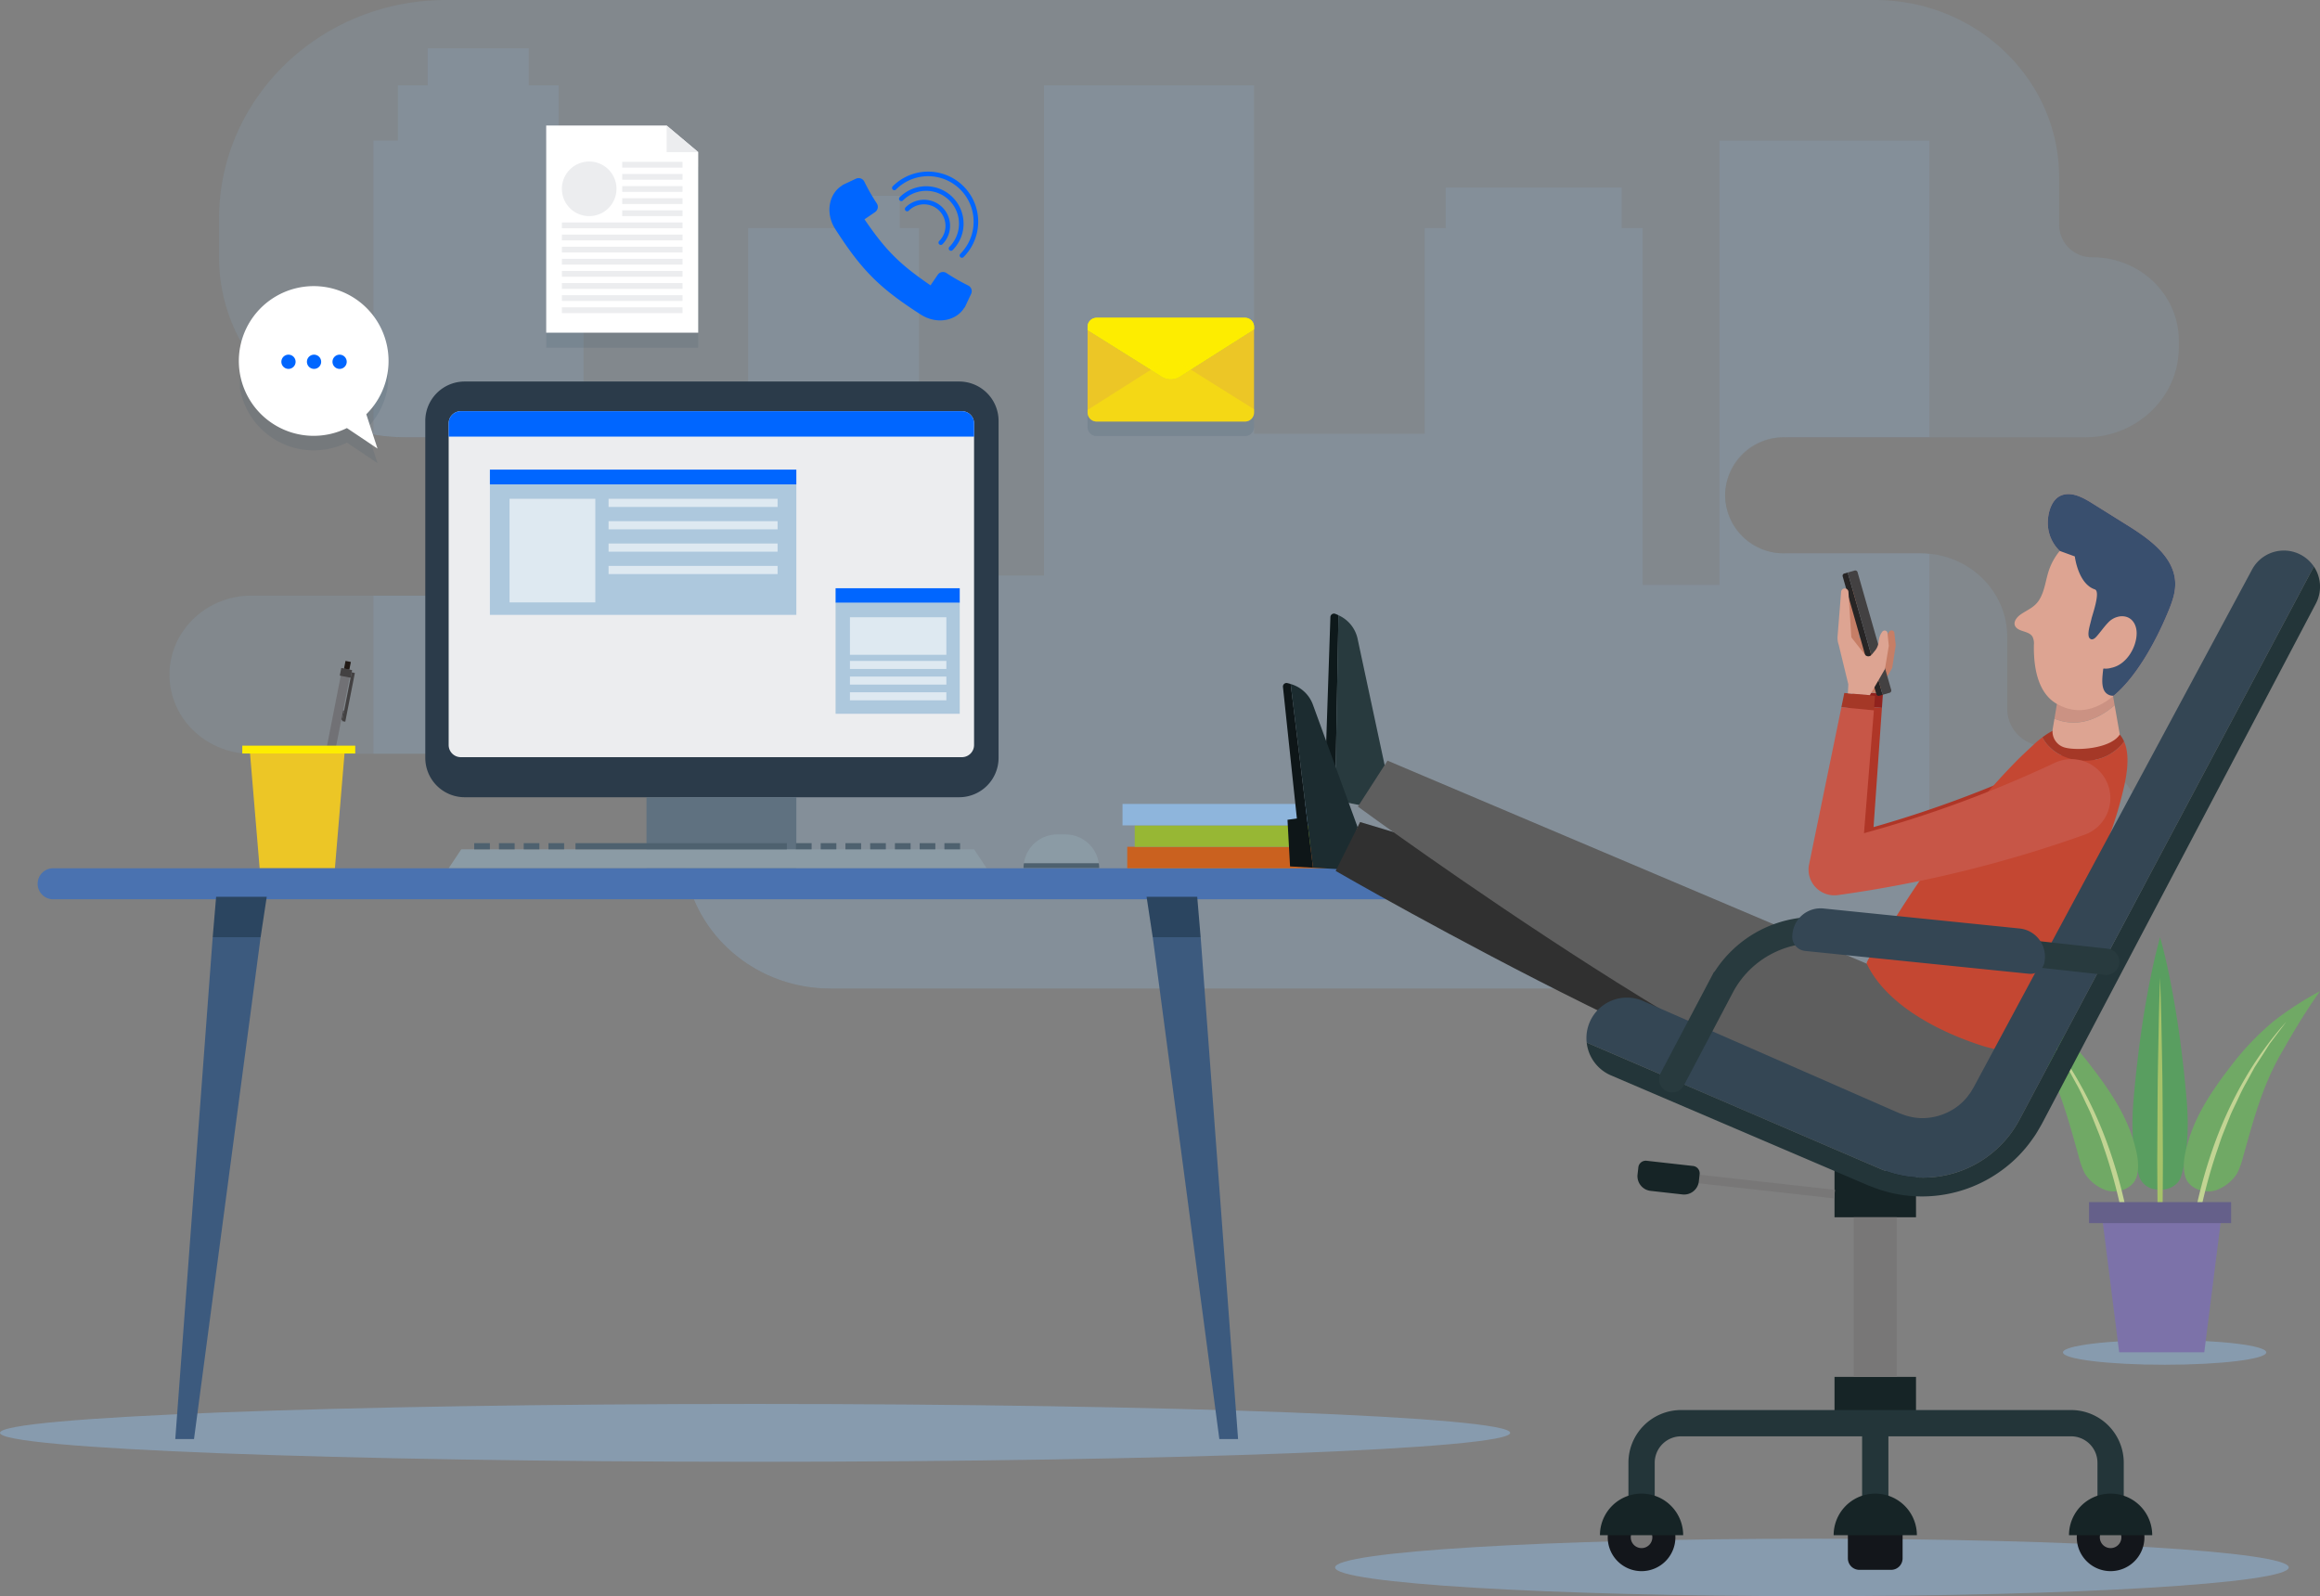 <svg xmlns="http://www.w3.org/2000/svg" xmlns:xlink="http://www.w3.org/1999/xlink" width="541.133" height="372.341" viewBox="0 0 541.133 372.341">
  <rect x="0" y="0" width="541.133" height="372.341" fill="#808080" stroke="none"/>
  <defs>
    <clipPath id="clip-path">
      <rect id="Rectangle_14887" data-name="Rectangle 14887" width="541.133" height="372.341" fill="none"/>
    </clipPath>
    <clipPath id="clip-path-3">
      <rect id="Rectangle_14805" data-name="Rectangle 14805" width="468.679" height="230.604" fill="none"/>
    </clipPath>
    <clipPath id="clip-path-4">
      <path id="Path_151673" data-name="Path 151673" d="M99.491,0C70.267,0,46.576,22.836,46.576,51.008v9c0,23.2,19.51,42.007,43.578,42.007h10.454c10.576,0,19.149,8.264,19.149,18.457s-8.573,18.457-19.149,18.457H54.162c-10.574,0-19.147,8.264-19.147,18.458s8.573,18.457,19.147,18.457h85.308c8.514,0,15.415,6.653,15.415,14.86v6.807c0,18.278,15.371,33.094,34.333,33.094H465.453c17.191,0,31.126-13.433,31.126-30v-3.436c0-12.789-10.755-23.156-24.021-23.156h0a8.727,8.727,0,0,1-8.883-8.563V148.54c0-10.761-9.05-19.484-20.213-19.484H411.889a13.529,13.529,0,1,1,0-27.041h70.017c12.033,0,21.788-9.4,21.788-21V79.461c0-10.743-9.035-19.452-20.179-19.452a7.6,7.6,0,0,1-7.731-7.451V41.413C475.784,18.541,456.549,0,432.822,0Z" transform="translate(-35.015 0.001)" fill="none"/>
    </clipPath>
    <clipPath id="clip-path-5">
      <rect id="Rectangle_14807" data-name="Rectangle 14807" width="362.898" height="224.435" fill="none"/>
    </clipPath>
    <clipPath id="clip-path-7">
      <rect id="Rectangle_14808" data-name="Rectangle 14808" width="352.248" height="13.495" fill="none"/>
    </clipPath>
    <clipPath id="clip-path-8">
      <rect id="Rectangle_14815" data-name="Rectangle 14815" width="39.421" height="17.559" fill="none"/>
    </clipPath>
    <clipPath id="clip-path-9">
      <rect id="Rectangle_14817" data-name="Rectangle 14817" width="20.004" height="24.171" fill="none"/>
    </clipPath>
    <clipPath id="clip-path-10">
      <rect id="Rectangle_14833" data-name="Rectangle 14833" width="22.488" height="8.75" fill="none"/>
    </clipPath>
    <clipPath id="clip-path-11">
      <rect id="Rectangle_14835" data-name="Rectangle 14835" width="22.488" height="1.875" fill="none"/>
    </clipPath>
    <clipPath id="clip-path-12">
      <rect id="Rectangle_14837" data-name="Rectangle 14837" width="22.488" height="1.876" fill="none"/>
    </clipPath>
    <clipPath id="clip-path-14">
      <rect id="Rectangle_14854" data-name="Rectangle 14854" width="35.461" height="48.315" fill="none"/>
    </clipPath>
    <clipPath id="clip-path-15">
      <rect id="Rectangle_14869" data-name="Rectangle 14869" width="38.827" height="24.197" fill="none"/>
    </clipPath>
    <clipPath id="clip-path-16">
      <rect id="Rectangle_14868" data-name="Rectangle 14868" width="38.827" height="14.3" fill="none"/>
    </clipPath>
    <clipPath id="clip-path-18">
      <rect id="Rectangle_14871" data-name="Rectangle 14871" width="34.545" height="37.525" fill="none"/>
    </clipPath>
    <clipPath id="clip-path-19">
      <rect id="Rectangle_14877" data-name="Rectangle 14877" width="47.424" height="5.771" fill="none"/>
    </clipPath>
    <clipPath id="clip-path-20">
      <rect id="Rectangle_14882" data-name="Rectangle 14882" width="222.436" height="13.405" fill="none"/>
    </clipPath>
  </defs>
  <g id="Group_76071" data-name="Group 76071" clip-path="url(#clip-path)">
    <g id="Group_76021" data-name="Group 76021">
      <g id="Group_76020" data-name="Group 76020" clip-path="url(#clip-path)">
        <g id="Group_76019" data-name="Group 76019" transform="translate(39.529)" opacity="0.134">
          <g id="Group_76018" data-name="Group 76018">
            <g id="Group_76017" data-name="Group 76017" clip-path="url(#clip-path-3)">
              <path id="Path_151671" data-name="Path 151671" d="M475.785,102.015h6.121c12.033,0,21.788-9.4,21.788-21V79.461c0-10.743-9.035-19.452-20.179-19.452a7.594,7.594,0,0,1-7.73-7.451V41.413C475.785,18.541,456.549,0,432.822,0H99.491C70.267,0,46.576,22.837,46.576,51.008v9c0,23.2,19.511,42.007,43.578,42.007h10.455c10.574,0,19.147,8.264,19.147,18.457s-8.573,18.458-19.147,18.458H54.162c-10.574,0-19.147,8.262-19.147,18.457s8.573,18.457,19.147,18.457h85.308c8.514,0,15.416,6.654,15.416,14.861v6.806c0,18.277,15.371,33.1,34.332,33.1H465.454c17.19,0,31.125-13.434,31.125-30v-3.438c0-12.788-10.755-23.155-24.021-23.155a8.728,8.728,0,0,1-8.885-8.564v-16.9c0-10.762-9.049-19.485-20.213-19.485H411.89a13.78,13.78,0,0,1-14.027-13.52h0a13.78,13.78,0,0,1,14.027-13.52Z" transform="translate(-35.015 0)" fill="#8cbcde"/>
            </g>
          </g>
        </g>
      </g>
    </g>
    <g id="Group_76026" data-name="Group 76026" transform="translate(39.529 -0.001)">
      <g id="Group_76025" data-name="Group 76025" clip-path="url(#clip-path-4)">
        <g id="Group_76024" data-name="Group 76024" transform="translate(47.595 11.259)" opacity="0.3">
          <g id="Group_76023" data-name="Group 76023">
            <g id="Group_76022" data-name="Group 76022" clip-path="url(#clip-path-5)">
              <path id="Path_151672" data-name="Path 151672" d="M391.094,31.564V135.183H373.2V51.933h-4.9V42.485H327.272v9.448h-4.9V99.914H282.552V18.621H233.574V132.97H204.4V51.933h-4.487V44.368h-11.27v7.565H164.56v55.449H126.155V31.535h-5.829V18.621H113.37V9.973H89.817v8.649H82.861V31.535H77.175V234.407h362.9V31.564Z" transform="translate(-77.175 -9.972)" fill="#8eb5dc" opacity="0.542"/>
            </g>
          </g>
        </g>
      </g>
    </g>
    <g id="Group_76070" data-name="Group 76070">
      <g id="Group_76069" data-name="Group 76069" clip-path="url(#clip-path)">
        <g id="Group_76029" data-name="Group 76029" transform="translate(0 327.496)" opacity="0.5" style="mix-blend-mode: multiply;isolation: isolate">
          <g id="Group_76028" data-name="Group 76028">
            <g id="Group_76027" data-name="Group 76027" clip-path="url(#clip-path-7)">
              <path id="Path_151674" data-name="Path 151674" d="M352.249,296.847c0,3.727-78.853,6.747-176.124,6.747S0,300.574,0,296.847,78.854,290.1,176.124,290.1s176.124,3.021,176.124,6.747" transform="translate(0 -290.1)" fill="#8eb5dc"/>
            </g>
          </g>
        </g>
        <path id="Path_151675" data-name="Path 151675" d="M212.4,175.808H97.058a9.186,9.186,0,0,1-9.187-9.187v-78.6a9.187,9.187,0,0,1,9.187-9.187H212.4a9.188,9.188,0,0,1,9.187,9.187v78.6a9.187,9.187,0,0,1-9.187,9.187" transform="translate(11.327 10.163)" fill="#2b3b4a"/>
        <path id="Path_151676" data-name="Path 151676" d="M212.409,165.671H95.537a2.837,2.837,0,0,1-2.837-2.837V87.807a2.837,2.837,0,0,1,2.837-2.837H212.409a2.837,2.837,0,0,1,2.837,2.837v75.027a2.837,2.837,0,0,1-2.837,2.837" transform="translate(11.95 10.953)" fill="#ecedef"/>
        <rect id="Rectangle_14809" data-name="Rectangle 14809" width="34.943" height="16.568" transform="translate(150.801 185.97)" fill="#5f7180"/>
        <path id="Path_151677" data-name="Path 151677" d="M215.246,175.5H95.643L92.7,179.914H218.191Z" transform="translate(11.95 22.624)" fill="#8b9ba5"/>
        <rect id="Rectangle_14810" data-name="Rectangle 14810" width="71.478" height="30.433" transform="translate(114.266 112.995)" fill="#adc8dd"/>
        <g id="Group_76032" data-name="Group 76032" transform="translate(141.947 116.352)" opacity="0.6">
          <g id="Group_76031" data-name="Group 76031">
            <g id="Group_76030" data-name="Group 76030" clip-path="url(#clip-path-8)">
              <rect id="Rectangle_14811" data-name="Rectangle 14811" width="39.421" height="1.906" transform="translate(0 0)" fill="#fff"/>
              <rect id="Rectangle_14812" data-name="Rectangle 14812" width="39.421" height="1.906" transform="translate(0 5.218)" fill="#fff"/>
              <rect id="Rectangle_14813" data-name="Rectangle 14813" width="39.421" height="1.906" transform="translate(0 10.436)" fill="#fff"/>
              <rect id="Rectangle_14814" data-name="Rectangle 14814" width="39.421" height="1.906" transform="translate(0 15.653)" fill="#fff"/>
            </g>
          </g>
        </g>
        <g id="Group_76035" data-name="Group 76035" transform="translate(118.853 116.352)" opacity="0.6">
          <g id="Group_76034" data-name="Group 76034">
            <g id="Group_76033" data-name="Group 76033" clip-path="url(#clip-path-9)">
              <rect id="Rectangle_14816" data-name="Rectangle 14816" width="20.005" height="24.171" transform="translate(-0.001)" fill="#fff"/>
            </g>
          </g>
        </g>
        <rect id="Rectangle_14818" data-name="Rectangle 14818" width="28.959" height="25.981" transform="translate(194.898 140.522)" fill="#adc8dd"/>
        <rect id="Rectangle_14819" data-name="Rectangle 14819" width="3.658" height="1.442" transform="translate(110.608 196.683)" fill="#4e616f"/>
        <rect id="Rectangle_14820" data-name="Rectangle 14820" width="3.658" height="1.442" transform="translate(116.38 196.683)" fill="#4e616f"/>
        <rect id="Rectangle_14821" data-name="Rectangle 14821" width="3.658" height="1.442" transform="translate(122.152 196.683)" fill="#4e616f"/>
        <rect id="Rectangle_14822" data-name="Rectangle 14822" width="3.658" height="1.442" transform="translate(127.925 196.683)" fill="#4e616f"/>
        <rect id="Rectangle_14823" data-name="Rectangle 14823" width="49.302" height="1.442" transform="translate(134.232 196.683)" fill="#4e616f"/>
        <rect id="Rectangle_14824" data-name="Rectangle 14824" width="3.658" height="1.442" transform="translate(185.648 196.683)" fill="#4e616f"/>
        <rect id="Rectangle_14825" data-name="Rectangle 14825" width="3.658" height="1.442" transform="translate(191.42 196.683)" fill="#4e616f"/>
        <rect id="Rectangle_14826" data-name="Rectangle 14826" width="3.658" height="1.442" transform="translate(197.193 196.683)" fill="#4e616f"/>
        <rect id="Rectangle_14827" data-name="Rectangle 14827" width="3.658" height="1.442" transform="translate(202.965 196.683)" fill="#4e616f"/>
        <rect id="Rectangle_14828" data-name="Rectangle 14828" width="3.658" height="1.442" transform="translate(208.737 196.683)" fill="#4e616f"/>
        <rect id="Rectangle_14829" data-name="Rectangle 14829" width="3.658" height="1.442" transform="translate(214.51 196.683)" fill="#4e616f"/>
        <rect id="Rectangle_14830" data-name="Rectangle 14830" width="3.658" height="1.442" transform="translate(220.282 196.683)" fill="#4e616f"/>
        <rect id="Rectangle_14831" data-name="Rectangle 14831" width="28.959" height="3.359" transform="translate(194.898 137.217)" fill="#06f"/>
        <g id="Group_76038" data-name="Group 76038" transform="translate(198.243 143.991)" opacity="0.6">
          <g id="Group_76037" data-name="Group 76037">
            <g id="Group_76036" data-name="Group 76036" clip-path="url(#clip-path-10)">
              <rect id="Rectangle_14832" data-name="Rectangle 14832" width="22.488" height="8.75" transform="translate(0 0)" fill="#fff"/>
            </g>
          </g>
        </g>
        <g id="Group_76041" data-name="Group 76041" transform="translate(198.243 154.172)" opacity="0.6">
          <g id="Group_76040" data-name="Group 76040">
            <g id="Group_76039" data-name="Group 76039" clip-path="url(#clip-path-11)">
              <rect id="Rectangle_14834" data-name="Rectangle 14834" width="22.488" height="1.876" transform="translate(0 -0.001)" fill="#fff"/>
            </g>
          </g>
        </g>
        <g id="Group_76044" data-name="Group 76044" transform="translate(198.243 157.827)" opacity="0.6">
          <g id="Group_76043" data-name="Group 76043">
            <g id="Group_76042" data-name="Group 76042" clip-path="url(#clip-path-12)">
              <rect id="Rectangle_14836" data-name="Rectangle 14836" width="22.488" height="1.876" fill="#fff"/>
            </g>
          </g>
        </g>
        <g id="Group_76047" data-name="Group 76047" transform="translate(198.243 161.482)" opacity="0.6">
          <g id="Group_76046" data-name="Group 76046">
            <g id="Group_76045" data-name="Group 76045" clip-path="url(#clip-path-12)">
              <rect id="Rectangle_14838" data-name="Rectangle 14838" width="22.488" height="1.876" fill="#fff"/>
            </g>
          </g>
        </g>
        <rect id="Rectangle_14840" data-name="Rectangle 14840" width="71.478" height="3.447" transform="translate(114.266 109.548)" fill="#06f"/>
        <path id="Path_151678" data-name="Path 151678" d="M212.409,84.969H95.537A2.837,2.837,0,0,0,92.7,87.806V90.9H215.246V87.806a2.837,2.837,0,0,0-2.837-2.837" transform="translate(11.95 10.953)" fill="#06f"/>
        <g id="Group_76050" data-name="Group 76050" transform="translate(127.398 32.799)" opacity="0.15" style="mix-blend-mode: multiply;isolation: isolate">
          <g id="Group_76049" data-name="Group 76049">
            <g id="Group_76048" data-name="Group 76048" clip-path="url(#clip-path-14)">
              <path id="Path_151679" data-name="Path 151679" d="M140.943,29.054H112.851V77.37h35.461V35.251Z" transform="translate(-112.851 -29.054)" fill="#395168"/>
              <path id="Path_151680" data-name="Path 151680" d="M137.735,35.252h7.37l-7.37-6.2Z" transform="translate(-109.643 -29.054)" fill="#395168"/>
              <rect id="Rectangle_14841" data-name="Rectangle 14841" width="14.071" height="1.347" transform="translate(17.732 8.471)" fill="#395168"/>
              <rect id="Rectangle_14842" data-name="Rectangle 14842" width="14.071" height="1.347" transform="translate(17.732 11.299)" fill="#395168"/>
              <rect id="Rectangle_14843" data-name="Rectangle 14843" width="14.071" height="1.347" transform="translate(17.732 14.127)" fill="#395168"/>
              <rect id="Rectangle_14844" data-name="Rectangle 14844" width="14.071" height="1.347" transform="translate(17.732 16.955)" fill="#395168"/>
              <rect id="Rectangle_14845" data-name="Rectangle 14845" width="14.071" height="1.347" transform="translate(17.732 19.783)" fill="#395168"/>
              <rect id="Rectangle_14846" data-name="Rectangle 14846" width="28.143" height="1.347" transform="translate(3.66 22.61)" fill="#395168"/>
              <rect id="Rectangle_14847" data-name="Rectangle 14847" width="28.143" height="1.347" transform="translate(3.66 25.438)" fill="#395168"/>
              <rect id="Rectangle_14848" data-name="Rectangle 14848" width="28.143" height="1.347" transform="translate(3.66 28.266)" fill="#395168"/>
              <rect id="Rectangle_14849" data-name="Rectangle 14849" width="28.143" height="1.347" transform="translate(3.66 31.094)" fill="#395168"/>
              <rect id="Rectangle_14850" data-name="Rectangle 14850" width="28.143" height="1.347" transform="translate(3.66 33.921)" fill="#395168"/>
              <rect id="Rectangle_14851" data-name="Rectangle 14851" width="28.143" height="1.347" transform="translate(3.66 36.748)" fill="#395168"/>
              <rect id="Rectangle_14852" data-name="Rectangle 14852" width="28.143" height="1.347" transform="translate(3.66 39.576)" fill="#395168"/>
              <rect id="Rectangle_14853" data-name="Rectangle 14853" width="28.143" height="1.347" transform="translate(3.66 42.404)" fill="#395168"/>
              <path id="Path_151681" data-name="Path 151681" d="M122.461,49.225h0a6.369,6.369,0,1,1,6.368-6.368,6.368,6.368,0,0,1-6.368,6.368" transform="translate(-112.433 -28.096)" fill="#395168"/>
            </g>
          </g>
        </g>
        <path id="Path_151682" data-name="Path 151682" d="M140.943,25.94H112.851V74.256h35.461V32.138Z" transform="translate(14.547 3.344)" fill="#fff"/>
        <path id="Path_151683" data-name="Path 151683" d="M137.735,32.138h7.37l-7.37-6.2Z" transform="translate(17.755 3.344)" fill="#ecedef"/>
        <rect id="Rectangle_14855" data-name="Rectangle 14855" width="14.071" height="1.347" transform="translate(145.13 37.755)" fill="#ecedef"/>
        <rect id="Rectangle_14856" data-name="Rectangle 14856" width="14.071" height="1.347" transform="translate(145.13 40.583)" fill="#ecedef"/>
        <rect id="Rectangle_14857" data-name="Rectangle 14857" width="14.071" height="1.347" transform="translate(145.13 43.411)" fill="#ecedef"/>
        <rect id="Rectangle_14858" data-name="Rectangle 14858" width="14.071" height="1.347" transform="translate(145.13 46.239)" fill="#ecedef"/>
        <rect id="Rectangle_14859" data-name="Rectangle 14859" width="14.071" height="1.347" transform="translate(145.13 49.067)" fill="#ecedef"/>
        <rect id="Rectangle_14860" data-name="Rectangle 14860" width="28.143" height="1.347" transform="translate(131.058 51.894)" fill="#ecedef"/>
        <rect id="Rectangle_14861" data-name="Rectangle 14861" width="28.143" height="1.347" transform="translate(131.058 54.722)" fill="#ecedef"/>
        <rect id="Rectangle_14862" data-name="Rectangle 14862" width="28.143" height="1.347" transform="translate(131.058 57.549)" fill="#ecedef"/>
        <rect id="Rectangle_14863" data-name="Rectangle 14863" width="28.143" height="1.347" transform="translate(131.058 60.377)" fill="#ecedef"/>
        <rect id="Rectangle_14864" data-name="Rectangle 14864" width="28.143" height="1.347" transform="translate(131.058 63.205)" fill="#ecedef"/>
        <rect id="Rectangle_14865" data-name="Rectangle 14865" width="28.143" height="1.347" transform="translate(131.058 66.033)" fill="#ecedef"/>
        <rect id="Rectangle_14866" data-name="Rectangle 14866" width="28.143" height="1.347" transform="translate(131.058 68.86)" fill="#ecedef"/>
        <rect id="Rectangle_14867" data-name="Rectangle 14867" width="28.143" height="1.347" transform="translate(131.058 71.688)" fill="#ecedef"/>
        <path id="Path_151684" data-name="Path 151684" d="M122.461,46.111h0a6.368,6.368,0,1,1,6.368-6.368,6.368,6.368,0,0,1-6.368,6.368" transform="translate(14.965 4.302)" fill="#ecedef"/>
        <path id="Path_151685" data-name="Path 151685" d="M182.037,44.713a1.475,1.475,0,0,0,.373-2.023,45.321,45.321,0,0,1-2.888-5.044,1.484,1.484,0,0,0-1.939-.715l-3.235,1.523.027.058c-3.086,1.815-4.067,6.4-1.644,10.176,6.159,9.609,10.337,13.786,19.946,19.946,3.781,2.424,8.361,1.443,10.177-1.643l.058.027c.608-1.295.913-1.942,1.523-3.237a1.484,1.484,0,0,0-.715-1.938,45.426,45.426,0,0,1-5.045-2.889,1.477,1.477,0,0,0-2.023.373c-.681,1-1.022,1.495-1.7,2.49-7.252-4.96-10.439-8.148-15.4-15.4l2.49-1.7" transform="translate(22.091 4.744)" fill="#06f"/>
        <path id="Path_151686" data-name="Path 151686" d="M184.783,39.2a11.144,11.144,0,1,1,15.761,15.761" transform="translate(23.82 4.633)" fill="none" stroke="#0266ff" stroke-linecap="round" stroke-linejoin="round" stroke-width="1.069"/>
        <path id="Path_151687" data-name="Path 151687" d="M186.223,41.361A8.193,8.193,0,0,1,197.81,52.948" transform="translate(24.006 5.022)" fill="none" stroke="#0266ff" stroke-linecap="round" stroke-linejoin="round" stroke-width="1.069"/>
        <path id="Path_151688" data-name="Path 151688" d="M187.432,43.375a5.549,5.549,0,1,1,7.847,7.848" transform="translate(24.162 5.382)" fill="none" stroke="#0266ff" stroke-linecap="round" stroke-linejoin="round" stroke-width="1.069"/>
        <g id="Group_76056" data-name="Group 76056" transform="translate(253.675 77.519)" opacity="0.15" style="mix-blend-mode: multiply;isolation: isolate">
          <g id="Group_76055" data-name="Group 76055">
            <g id="Group_76054" data-name="Group 76054" clip-path="url(#clip-path-15)">
              <path id="Path_151689" data-name="Path 151689" d="M246.253,82.033a4,4,0,0,1-4.272.012L224.708,71.224v19.23a2.1,2.1,0,0,0,2.1,2.1h34.624a2.1,2.1,0,0,0,2.1-2.1V71.066Z" transform="translate(-224.708 -68.358)" fill="#395168"/>
              <path id="Path_151690" data-name="Path 151690" d="M246.253,82.343l17.281-10.967v-.607a2.1,2.1,0,0,0-2.1-2.1H226.809a2.1,2.1,0,0,0-2.1,2.1v.765l17.273,10.822a4,4,0,0,0,4.272-.012" transform="translate(-224.708 -68.667)" fill="#395168"/>
              <path id="Path_151691" data-name="Path 151691" d="M246.253,82.343l17.281-10.967v-.607a2.1,2.1,0,0,0-2.1-2.1H226.809a2.1,2.1,0,0,0-2.1,2.1v.765l17.273,10.822a4,4,0,0,0,4.272-.012" transform="translate(-224.708 -68.667)" fill="#395168"/>
              <g id="Group_76053" data-name="Group 76053" transform="translate(0 9.897)" opacity="0.46">
                <g id="Group_76052" data-name="Group 76052">
                  <g id="Group_76051" data-name="Group 76051" clip-path="url(#clip-path-16)">
                    <path id="Path_151692" data-name="Path 151692" d="M241.989,78.058,224.708,89.026v.607a2.1,2.1,0,0,0,2.1,2.1h34.625a2.1,2.1,0,0,0,2.1-2.1v-.764L246.261,78.046a4,4,0,0,0-4.272.012" transform="translate(-224.708 -77.434)" fill="#395168"/>
                  </g>
                </g>
              </g>
            </g>
          </g>
        </g>
        <path id="Path_151693" data-name="Path 151693" d="M246.253,79.033a4,4,0,0,1-4.272.012L224.708,68.224v19.23a2.1,2.1,0,0,0,2.1,2.1h34.624a2.1,2.1,0,0,0,2.1-2.1V68.066Z" transform="translate(28.967 8.774)" fill="#ecc626"/>
        <path id="Path_151694" data-name="Path 151694" d="M246.253,79.343l17.281-10.967v-.607a2.1,2.1,0,0,0-2.1-2.1H226.809a2.1,2.1,0,0,0-2.1,2.1v.765l17.273,10.822a4,4,0,0,0,4.272-.012" transform="translate(28.967 8.465)" fill="#fded00"/>
        <path id="Path_151695" data-name="Path 151695" d="M246.253,79.343l17.281-10.967v-.607a2.1,2.1,0,0,0-2.1-2.1H226.809a2.1,2.1,0,0,0-2.1,2.1v.765l17.273,10.822a4,4,0,0,0,4.272-.012" transform="translate(28.967 8.465)" fill="#fded00"/>
        <g id="Group_76059" data-name="Group 76059" transform="translate(253.675 84.029)" opacity="0.46">
          <g id="Group_76058" data-name="Group 76058">
            <g id="Group_76057" data-name="Group 76057" clip-path="url(#clip-path-16)">
              <path id="Path_151696" data-name="Path 151696" d="M241.989,75.058,224.708,86.026v.607a2.1,2.1,0,0,0,2.1,2.1h34.625a2.1,2.1,0,0,0,2.1-2.1v-.764L246.261,75.046a4,4,0,0,0-4.272.012" transform="translate(-224.708 -74.434)" fill="#fded00"/>
            </g>
          </g>
        </g>
        <g id="Group_76062" data-name="Group 76062" transform="translate(55.978 70.507)" opacity="0.15" style="mix-blend-mode: multiply;isolation: isolate">
          <g id="Group_76061" data-name="Group 76061">
            <g id="Group_76060" data-name="Group 76060" clip-path="url(#clip-path-18)">
              <path id="Path_151697" data-name="Path 151697" d="M79.042,91.969a17.461,17.461,0,1,0-4.519,3.221l7.138,4.79Z" transform="translate(-49.586 -62.456)" fill="#395168"/>
              <path id="Path_151698" data-name="Path 151698" d="M61.453,77.947a1.659,1.659,0,1,1-1.66-1.661,1.66,1.66,0,0,1,1.66,1.661" transform="translate(-48.484 -60.673)" fill="#395168"/>
              <path id="Path_151699" data-name="Path 151699" d="M66.735,77.947a1.66,1.66,0,1,1-1.66-1.661,1.66,1.66,0,0,1,1.66,1.661" transform="translate(-47.803 -60.673)" fill="#395168"/>
              <path id="Path_151700" data-name="Path 151700" d="M72.017,77.947a1.66,1.66,0,1,1-1.66-1.661,1.66,1.66,0,0,1,1.66,1.661" transform="translate(-47.122 -60.673)" fill="#395168"/>
            </g>
          </g>
        </g>
        <path id="Path_151701" data-name="Path 151701" d="M79.042,88.969a17.461,17.461,0,1,0-4.519,3.221l7.138,4.79Z" transform="translate(6.392 7.664)" fill="#fff"/>
        <path id="Path_151702" data-name="Path 151702" d="M61.453,74.947a1.659,1.659,0,1,1-1.66-1.661,1.66,1.66,0,0,1,1.66,1.661" transform="translate(7.494 9.447)" fill="#06f"/>
        <path id="Path_151703" data-name="Path 151703" d="M66.735,74.947a1.66,1.66,0,1,1-1.66-1.661,1.66,1.66,0,0,1,1.66,1.661" transform="translate(8.175 9.447)" fill="#06f"/>
        <path id="Path_151704" data-name="Path 151704" d="M72.017,74.947a1.66,1.66,0,1,1-1.66-1.661,1.66,1.66,0,0,1,1.66,1.661" transform="translate(8.856 9.447)" fill="#06f"/>
        <rect id="Rectangle_14872" data-name="Rectangle 14872" width="36.555" height="2.101" transform="translate(72.73 192) rotate(-78.877)" fill="#717175"/>
        <rect id="Rectangle_14873" data-name="Rectangle 14873" width="1.81" height="2.573" transform="translate(79.254 157.597) rotate(-78.868)" fill="#434142"/>
        <rect id="Rectangle_14874" data-name="Rectangle 14874" width="1.81" height="1.27" transform="translate(80.243 155.947) rotate(-78.88)" fill="#211915"/>
        <rect id="Rectangle_14875" data-name="Rectangle 14875" width="11.589" height="0.761" transform="translate(79.789 168.208) rotate(-78.873)" fill="#434142"/>
        <path id="Path_151705" data-name="Path 151705" d="M70.517,148.987l.231.045.43-2.186-.231-.045Z" transform="translate(9.09 18.924)" fill="#434142"/>
        <path id="Path_151706" data-name="Path 151706" d="M71.471,182.631H53.915l-2.361-28.206H73.832Z" transform="translate(6.646 19.907)" fill="#ecc626"/>
        <rect id="Rectangle_14876" data-name="Rectangle 14876" width="26.346" height="1.824" transform="translate(56.513 173.943)" fill="#fded00"/>
        <path id="Path_151707" data-name="Path 151707" d="M221.263,172.426h-1.952a7.842,7.842,0,0,0-7.757,6.723h17.465a7.842,7.842,0,0,0-7.757-6.723" transform="translate(27.271 22.227)" fill="#8b9ba5"/>
        <path id="Path_151708" data-name="Path 151708" d="M211.564,178.381a7.84,7.84,0,0,0-.089,1.123H229.12a7.837,7.837,0,0,0-.09-1.123Z" transform="translate(27.261 22.995)" fill="#4e616f"/>
        <g id="Group_76065" data-name="Group 76065" transform="translate(481.179 312.584)" opacity="0.5" style="mix-blend-mode: multiply;isolation: isolate">
          <g id="Group_76064" data-name="Group 76064">
            <g id="Group_76063" data-name="Group 76063" clip-path="url(#clip-path-19)">
              <path id="Path_151709" data-name="Path 151709" d="M473.658,279.776c0,1.593-10.615,2.885-23.713,2.885s-23.712-1.293-23.712-2.885,10.616-2.885,23.712-2.885,23.713,1.291,23.713,2.885" transform="translate(-426.234 -276.89)" fill="#8eb5dc"/>
            </g>
          </g>
        </g>
        <path id="Path_151710" data-name="Path 151710" d="M447.036,193.654c1.306,4.66,2.258,9.319,3.1,13.979s1.512,9.319,2.072,13.979c.274,2.33.542,4.659.752,6.989.226,2.33.44,4.66.5,6.99a56.947,56.947,0,0,1-.234,6.989,34.514,34.514,0,0,1-1.328,6.99c-.672,2.137-3.391,3.436-6.075,2.9a4.615,4.615,0,0,1-3.643-2.9,34.514,34.514,0,0,1-1.328-6.99,56.712,56.712,0,0,1-.234-6.989c.058-2.33.272-4.66.5-6.99.21-2.33.478-4.659.751-6.989.561-4.66,1.227-9.32,2.072-13.979s1.794-9.319,3.1-13.979" transform="translate(56.797 24.964)" fill="#599e60"/>
        <path id="Path_151711" data-name="Path 151711" d="M446.376,202.029c.236,6.352.375,12.706.467,19.058.141,6.352.119,12.7.169,19.058.076,6.352-.05,12.7-.073,19.057-.128,6.354-.248,12.706-.563,19.058-.315-6.352-.436-12.7-.563-19.058-.024-6.352-.149-12.7-.073-19.057.051-6.354.028-12.706.169-19.058.093-6.352.231-12.706.467-19.058" transform="translate(57.457 26.043)" fill="#a6c269"/>
        <path id="Path_151712" data-name="Path 151712" d="M413.843,205.122c3.293,4.634,6.219,9.595,8.992,14.465,4.349,7.64,6.435,15.73,8.751,23.972a18.064,18.064,0,0,0,1.365,3.762,9.737,9.737,0,0,0,4.823,3.882c2.83.991,6.382-.4,7.217-2.957.857-2.62.156-5.649-.584-8.222-1.881-6.551-5.753-12.225-10.022-17.777a63.987,63.987,0,0,0-10.055-10.516,76.319,76.319,0,0,0-10.708-6.919c.074.1.148.205.221.309" transform="translate(53.319 26.402)" fill="#70a965"/>
        <path id="Path_151713" data-name="Path 151713" d="M443.154,275.176c-.094-2.853-.349-5.734-.712-8.583-.155-1.43-.387-2.85-.577-4.276l-.728-4.253A123.956,123.956,0,0,0,436.8,241.38c-.485-1.352-.893-2.735-1.424-4.071l-1.605-4.005c-.522-1.341-1.2-2.611-1.8-3.921-.61-1.3-1.214-2.61-1.935-3.856l-2.074-3.79-2.338-3.633-1.162-1.827-1.3-1.727-2.61-3.461a81.213,81.213,0,0,1,10.126,14.085,94.472,94.472,0,0,1,7.152,15.852,116.55,116.55,0,0,1,4.441,16.828,103.526,103.526,0,0,1,1.754,17.322Z" transform="translate(54.213 27.211)" fill="#c2d493"/>
        <path id="Path_151714" data-name="Path 151714" d="M482.748,205.122c-3.293,4.634-6.219,9.595-8.992,14.465-4.349,7.64-6.435,15.73-8.751,23.972a18.064,18.064,0,0,1-1.365,3.762,9.732,9.732,0,0,1-4.823,3.882c-2.83.991-6.382-.4-7.217-2.957-.857-2.62-.156-5.649.584-8.222,1.882-6.551,5.753-12.225,10.022-17.777a63.989,63.989,0,0,1,10.055-10.516,76.318,76.318,0,0,1,10.708-6.919c-.075.1-.148.205-.221.309" transform="translate(58.164 26.402)" fill="#70a965"/>
        <path id="Path_151715" data-name="Path 151715" d="M451.618,275.176a103.641,103.641,0,0,1,1.754-17.322,116.692,116.692,0,0,1,4.442-16.828,94.374,94.374,0,0,1,7.151-15.852,81.268,81.268,0,0,1,10.126-14.085l-2.61,3.461-1.3,1.727-1.162,1.827-2.339,3.633-2.074,3.79c-.72,1.246-1.324,2.552-1.934,3.856-.594,1.31-1.275,2.58-1.8,3.921l-1.6,4.005c-.533,1.335-.938,2.718-1.424,4.071a124.124,124.124,0,0,0-4.34,16.684l-.727,4.253c-.19,1.426-.423,2.846-.578,4.276-.362,2.849-.619,5.73-.711,8.583Z" transform="translate(58.217 27.211)" fill="#c2d493"/>
        <path id="Path_151716" data-name="Path 151716" d="M458.153,283.012H438.3l-3.97-31.449h27.793Z" transform="translate(55.989 32.429)" fill="#7c72a9"/>
        <rect id="Rectangle_14878" data-name="Rectangle 14878" width="33.139" height="4.894" transform="translate(487.263 280.423)" fill="#65608a"/>
        <path id="Path_151717" data-name="Path 151717" d="M324.31,186.65H11.4a3.62,3.62,0,0,1,0-7.24H324.31a3.62,3.62,0,0,1,0,7.24" transform="translate(1.003 23.127)" fill="#4a72b0"/>
        <rect id="Rectangle_14879" data-name="Rectangle 14879" width="46.491" height="5.002" transform="translate(262.927 197.536)" fill="#ca611f"/>
        <rect id="Rectangle_14880" data-name="Rectangle 14880" width="46.491" height="5.002" transform="translate(264.67 192.534)" fill="#97b734"/>
        <rect id="Rectangle_14881" data-name="Rectangle 14881" width="46.491" height="5.002" transform="translate(261.824 187.532)" fill="#8eb5dc"/>
        <path id="Path_151718" data-name="Path 151718" d="M56.552,185.31H44.747l-.8,9.42H55.124Z" transform="translate(5.665 23.888)" fill="#2b4560"/>
        <path id="Path_151719" data-name="Path 151719" d="M44.942,193.654,36.216,310.722h4.368L56.12,193.654Z" transform="translate(4.669 24.964)" fill="#3c5a7e"/>
        <path id="Path_151720" data-name="Path 151720" d="M238.17,193.654l15.536,117.068h4.368l-8.725-117.068Z" transform="translate(30.702 24.964)" fill="#3c5a7e"/>
        <path id="Path_151721" data-name="Path 151721" d="M248.709,185.31H236.9l1.429,9.42h11.178Z" transform="translate(30.539 23.888)" fill="#2b4560"/>
        <g id="Group_76068" data-name="Group 76068" transform="translate(311.408 358.936)" opacity="0.5" style="mix-blend-mode: multiply;isolation: isolate">
          <g id="Group_76067" data-name="Group 76067">
            <g id="Group_76066" data-name="Group 76066" clip-path="url(#clip-path-20)">
              <path id="Path_151722" data-name="Path 151722" d="M498.285,324.652c0,3.7-49.794,6.7-111.218,6.7s-111.217-3-111.217-6.7,49.794-6.7,111.217-6.7,111.218,3,111.218,6.7" transform="translate(-275.849 -317.95)" fill="#8eb5dc"/>
            </g>
          </g>
        </g>
        <path id="Path_151723" data-name="Path 151723" d="M276.845,126.99l-.316-.129a.838.838,0,0,0-1.175.683l-1.037,30.891h-2.208l-.919,10.848,5.261,1.043.781-43.154c-.13-.06-.253-.129-.386-.183" transform="translate(34.959 16.345)" fill="#0e191b"/>
        <path id="Path_151724" data-name="Path 151724" d="M287.468,162.39l-6.4-29.893a7.79,7.79,0,0,0-4.44-5.367l-.781,43.155,6.7,1.329Z" transform="translate(35.559 16.388)" fill="#283a3e"/>
        <path id="Path_151725" data-name="Path 151725" d="M266.471,141.243l-.331-.084a.838.838,0,0,0-1.069.84l3.253,30.736-2.187.306.593,10.871,5.354.3-5.207-42.845c-.137-.042-.268-.093-.408-.129" transform="translate(34.169 18.193)" fill="#0e1618"/>
        <path id="Path_151726" data-name="Path 151726" d="M282.292,174.761l-10.479-28.719a7.792,7.792,0,0,0-5.141-4.7l5.207,42.845,6.819.388Z" transform="translate(34.376 18.22)" fill="#1c2c30"/>
        <path id="Path_151727" data-name="Path 151727" d="M398.369,204.92,281.664,169.861l-5.7,11.405s110.485,63.862,137.74,58.965c0,0,16.982-3.177,20.7-20.293Z" transform="translate(35.574 21.897)" fill="#303030"/>
        <path id="Path_151728" data-name="Path 151728" d="M399.667,204.717l-112.2-47.541-6.907,10.718s102.886,75.5,130.513,73.591c0,0,17.226-1.311,22.784-17.921Z" transform="translate(36.166 20.261)" fill="#5e5e5e"/>
        <path id="Path_151729" data-name="Path 151729" d="M389.9,143.443l-6.951-.59-.632,3.243,7.354.616Z" transform="translate(49.283 18.415)" fill="#90221d"/>
        <path id="Path_151730" data-name="Path 151730" d="M443.339,162.018h0a8.834,8.834,0,0,0-11.893-4.2,266.307,266.307,0,0,1-42.923,16.333l1.951-27.813-7.354-.616-7,35.912a5.839,5.839,0,0,0,6.657,6.577l.607-.091a281.26,281.26,0,0,0,55.073-14.159,8.788,8.788,0,0,0,4.881-11.946" transform="translate(48.478 18.785)" fill="#af3627"/>
        <path id="Path_151731" data-name="Path 151731" d="M382.108,122.626l-.7,10.074a4.8,4.8,0,0,0,.273,1.968l2.266,8.918-.081,2.037,4.98.366,3.346-5.928.823-5.278-.339-2.976a.662.662,0,0,0-1.163-.2,3.778,3.778,0,0,0-.715,1.708l-.128.849a3.7,3.7,0,0,1-.782,1.778l-.733.907a.974.974,0,0,1-1.516,0l-3.117-3.9-.757-10.225a.833.833,0,0,0-1.657-.094" transform="translate(49.165 15.715)" fill="#c67e66"/>
        <path id="Path_151732" data-name="Path 151732" d="M431.817,158.189a11.178,11.178,0,0,0,9.225-4.455,6.3,6.3,0,0,0-3.811-3.532,16.449,16.449,0,0,0-15.242,2.543c1.627,3.2,5.414,5.444,9.828,5.444" transform="translate(54.398 19.248)" fill="#a53827"/>
        <path id="Path_151733" data-name="Path 151733" d="M436.5,157.8c-4.414,0-8.2-2.244-9.828-5.444a19.465,19.465,0,0,0-1.935,1.6c-1.428,1.348-2.874,2.646-4.251,4.056-10.889,11.134-20.335,24.029-28.583,37.2-.58.926-6.515,9.321-6.218,9.943,4.58,9.575,16.614,15.848,27.068,19.193a35.691,35.691,0,0,0,4.079.971c.77.15,2.113.3,2.884.467,6.3-10.9,11.565-24.237,16.593-35.756,3.34-7.678,6.689-15.414,8.766-23.549.935-3.66,2.33-9.3.651-13.137A11.178,11.178,0,0,1,436.5,157.8" transform="translate(49.717 19.64)" fill="#c44732"/>
        <rect id="Rectangle_14883" data-name="Rectangle 14883" width="19.002" height="10.798" transform="translate(427.898 273.154)" fill="#162426"/>
        <rect id="Rectangle_14884" data-name="Rectangle 14884" width="19.002" height="10.798" transform="translate(427.898 321.188)" fill="#162426"/>
        <rect id="Rectangle_14885" data-name="Rectangle 14885" width="10.057" height="37.235" transform="translate(432.37 283.953)" fill="#787777"/>
        <path id="Path_151734" data-name="Path 151734" d="M448.571,313.694V303.307a9.231,9.231,0,0,0-9.231-9.23H348.4a9.23,9.23,0,0,0-9.23,9.23v10.387" transform="translate(43.722 37.909)" fill="none" stroke="#233539" stroke-miterlimit="10" stroke-width="6.132"/>
        <path id="Path_151735" data-name="Path 151735" d="M428.775,246.544,497.444,117.49a8.425,8.425,0,0,0-14.415.711l-55.9,103.971-6.988,13-1.746,3.249c-.137.247-.313.595-.417.759l-.295.473a6.111,6.111,0,0,1-.607.926,12.629,12.629,0,0,1-3.1,3.091,13.819,13.819,0,0,1-8.283,2.49,13.655,13.655,0,0,1-4.259-.9l-.516-.192-.131-.046-.211-.093-.422-.184-1.69-.741-3.379-1.48-54.065-23.68-.076-.033a9.446,9.446,0,0,0-13.109,9.723l68.37,29.409a25.444,25.444,0,0,0,32.569-11.4" transform="translate(42.253 14.665)" fill="#344654"/>
        <path id="Path_151736" data-name="Path 151736" d="M428.768,246.119a25.444,25.444,0,0,1-32.569,11.4l-68.37-29.409a9.443,9.443,0,0,0,5.675,7.659l54.268,23.21,3.392,1.451,1.7.726.423.182.212.09.3.116,1.21.459a31.433,31.433,0,0,0,29.567-4.047,30.728,30.728,0,0,0,7.232-7.345,20.959,20.959,0,0,0,1.4-2.168l.648-1.113c.209-.365.3-.57.463-.862l1.718-3.264,6.875-13.057,55-104.452a8.43,8.43,0,0,0-.466-8.629Z" transform="translate(42.26 15.091)" fill="#233539"/>
        <path id="Path_151737" data-name="Path 151737" d="M438.516,146.416l-1.057-6-11.48.156-1.5,8.96c3.257,1.372,8.227,1.822,14.04-3.12" transform="translate(54.719 18.101)" fill="#cb9283"/>
        <path id="Path_151738" data-name="Path 151738" d="M424.527,148.851l-.391,2.326a3.883,3.883,0,0,0,2.638,4.368c2.863.881,10.849.342,12.994-2.994l-1.2-6.82c-5.814,4.941-10.784,4.491-14.04,3.12" transform="translate(54.668 18.786)" fill="#dda492"/>
        <path id="Path_151739" data-name="Path 151739" d="M442.777,109.508l-8.468-5.292c-2.215-1.383-4.91-2.812-7.3-1.757-2.2.971-3,4.007-3.021,6.216a9.035,9.035,0,0,0,2.787,6.682,14.214,14.214,0,0,0-2.536,4.546c-.762,2.266-.964,4.754-2.207,6.795-1.1,1.8-2.648,2.306-4.282,3.413a4.653,4.653,0,0,0-.857.738c-.93,1.037-1.06,2.32.772,3.029.992.384,2.2.569,2.75,1.477a3.538,3.538,0,0,1,.325,1.92c-.082,5.2.881,11.27,5.426,13.8,4.848,2.7,9.327,1.27,13.188-1.945,5.859-4.879,10.292-13.879,12.408-18.879,1-2.365,2.009-4.824,1.945-7.391-.152-6.007-5.838-10.168-10.934-13.353" transform="translate(53.656 13.161)" fill="#dda492"/>
        <line id="Line_77" data-name="Line 77" x1="34.525" y1="3.848" transform="translate(393.373 274.705)" fill="none" stroke="#787777" stroke-miterlimit="10" stroke-width="2.004"/>
        <path id="Path_151740" data-name="Path 151740" d="M348.817,247.71l-7.427-.833a3.455,3.455,0,0,1-3.049-3.82l.187-1.671a1.738,1.738,0,0,1,1.92-1.533l10.843,1.216a1.738,1.738,0,0,1,1.533,1.921l-.187,1.67a3.456,3.456,0,0,1-3.82,3.05" transform="translate(43.612 30.918)" fill="#162426"/>
        <line id="Line_78" data-name="Line 78" y2="19.617" transform="translate(437.399 331.986)" fill="none" stroke="#233539" stroke-miterlimit="10" stroke-width="6.132"/>
        <path id="Path_151741" data-name="Path 151741" d="M347.958,318.563a7.89,7.89,0,1,1-7.89-7.89,7.89,7.89,0,0,1,7.89,7.89" transform="translate(42.821 40.048)" fill="#13161b"/>
        <path id="Path_151742" data-name="Path 151742" d="M341.969,317.949a2.515,2.515,0,1,1-2.515-2.515,2.515,2.515,0,0,1,2.515,2.515" transform="translate(43.434 40.662)" fill="#787777"/>
        <path id="Path_151743" data-name="Path 151743" d="M444.868,318.563a7.889,7.889,0,1,1-7.89-7.89,7.889,7.889,0,0,1,7.89,7.89" transform="translate(55.313 40.048)" fill="#13161b"/>
        <path id="Path_151744" data-name="Path 151744" d="M438.88,317.949a2.515,2.515,0,1,1-2.515-2.515,2.515,2.515,0,0,1,2.515,2.515" transform="translate(55.927 40.662)" fill="#787777"/>
        <path id="Path_151745" data-name="Path 151745" d="M391.879,325.7h-7.4a2.684,2.684,0,0,1-2.683-2.683v-8.852h12.762v8.852a2.683,2.683,0,0,1-2.683,2.683" transform="translate(49.217 40.499)" fill="#13161b"/>
        <path id="Path_151746" data-name="Path 151746" d="M388.3,143.874l-7.162-.683-.686,3.337,7.576.715Z" transform="translate(49.044 18.459)" fill="#a53827"/>
        <path id="Path_151747" data-name="Path 151747" d="M443.248,163.592h0a9.11,9.11,0,0,0-12.218-4.455A274.6,274.6,0,0,1,386.6,175.521l2.309-28.658-7.576-.715-7.6,36.955a6.023,6.023,0,0,0,6.794,6.854l.628-.089a289.889,289.889,0,0,0,56.939-14.01,9.062,9.062,0,0,0,5.161-12.266" transform="translate(48.168 18.84)" fill="#c75647"/>
        <path id="Path_151748" data-name="Path 151748" d="M381.1,118.531a.549.549,0,0,0-.377.68l7.85,27.462a.55.55,0,0,0,.68.378l.788-.226-8.152-28.52Z" transform="translate(49.076 15.251)" fill="#272525"/>
        <path id="Path_151749" data-name="Path 151749" d="M391.907,145.737l-7.85-27.462a.55.55,0,0,0-.68-.378l-1.62.464,8.152,28.518,1.621-.463a.55.55,0,0,0,.377-.68" transform="translate(49.212 15.195)" fill="#434142"/>
        <path id="Path_151750" data-name="Path 151750" d="M380.5,122.324l-.829,10.38a4.967,4.967,0,0,0,.26,2.032l2.242,9.221-.107,2.1,5.131.43,3.515-6.076.905-5.435-.318-3.071a.683.683,0,0,0-1.2-.224,3.915,3.915,0,0,0-.755,1.753l-.14.874a3.8,3.8,0,0,1-.825,1.825l-.767.926a1,1,0,0,1-1.562-.02l-3.172-4.049-.672-10.551a.859.859,0,0,0-1.708-.115" transform="translate(48.941 15.675)" fill="#dda492"/>
        <path id="Path_151751" data-name="Path 151751" d="M345.5,227.005l11.606-22.018a24.691,24.691,0,0,1,24.755-12.6l64.859,7.193" transform="translate(44.538 24.774)" fill="none" stroke="#283a3e" stroke-linecap="round" stroke-miterlimit="10" stroke-width="6.132"/>
        <path id="Path_151752" data-name="Path 151752" d="M425.523,202.958l-52.229-5.327a3.332,3.332,0,0,1-2.976-3.652l.038-.368a6.585,6.585,0,0,1,7.219-5.883l45.754,4.667a6.585,6.585,0,0,1,5.883,7.219l-.037.368a3.331,3.331,0,0,1-3.652,2.976" transform="translate(47.735 24.195)" fill="#344654"/>
        <path id="Path_151753" data-name="Path 151753" d="M452.824,122.86c-.152-6.007-5.838-10.169-10.933-13.353l-8.468-5.292c-2.214-1.384-4.91-2.812-7.3-1.758-2.2.972-3,4.008-3.021,6.217a9.043,9.043,0,0,0,2.787,6.682l3.515,1.281s.746,6.385,4.664,7.686c1.416.472-.6,5.988-.789,6.9-.235,1.136-.89,2.913-.637,4.053a.893.893,0,0,0,.523.664c.489.174.969-.252,1.313-.639.935-1.048,1.749-2.258,2.711-3.244A4.6,4.6,0,0,1,440.1,130.6c2.462-.174,3.724,1.772,3.725,3.93,0,3.331-2.4,7.394-5.909,8.093a4.349,4.349,0,0,1-1.671.173.155.155,0,0,0-.219.126c-.165,1.549-.474,3.61.2,4.94a2.3,2.3,0,0,0,2.243,1.269c5.859-4.879,10.292-13.879,12.407-18.878,1-2.365,2.011-4.824,1.945-7.391" transform="translate(54.542 13.161)" fill="#394f6e"/>
        <path id="Path_151754" data-name="Path 151754" d="M349.984,318.336a9.707,9.707,0,0,0-19.415,0Z" transform="translate(42.613 39.785)" fill="#162426"/>
        <path id="Path_151755" data-name="Path 151755" d="M446.894,318.336a9.707,9.707,0,1,0-19.415,0Z" transform="translate(55.106 39.785)" fill="#162426"/>
        <path id="Path_151756" data-name="Path 151756" d="M398.269,318.336a9.708,9.708,0,0,0-19.416,0Z" transform="translate(48.837 39.785)" fill="#162426"/>
      </g>
    </g>
  </g>
</svg>
